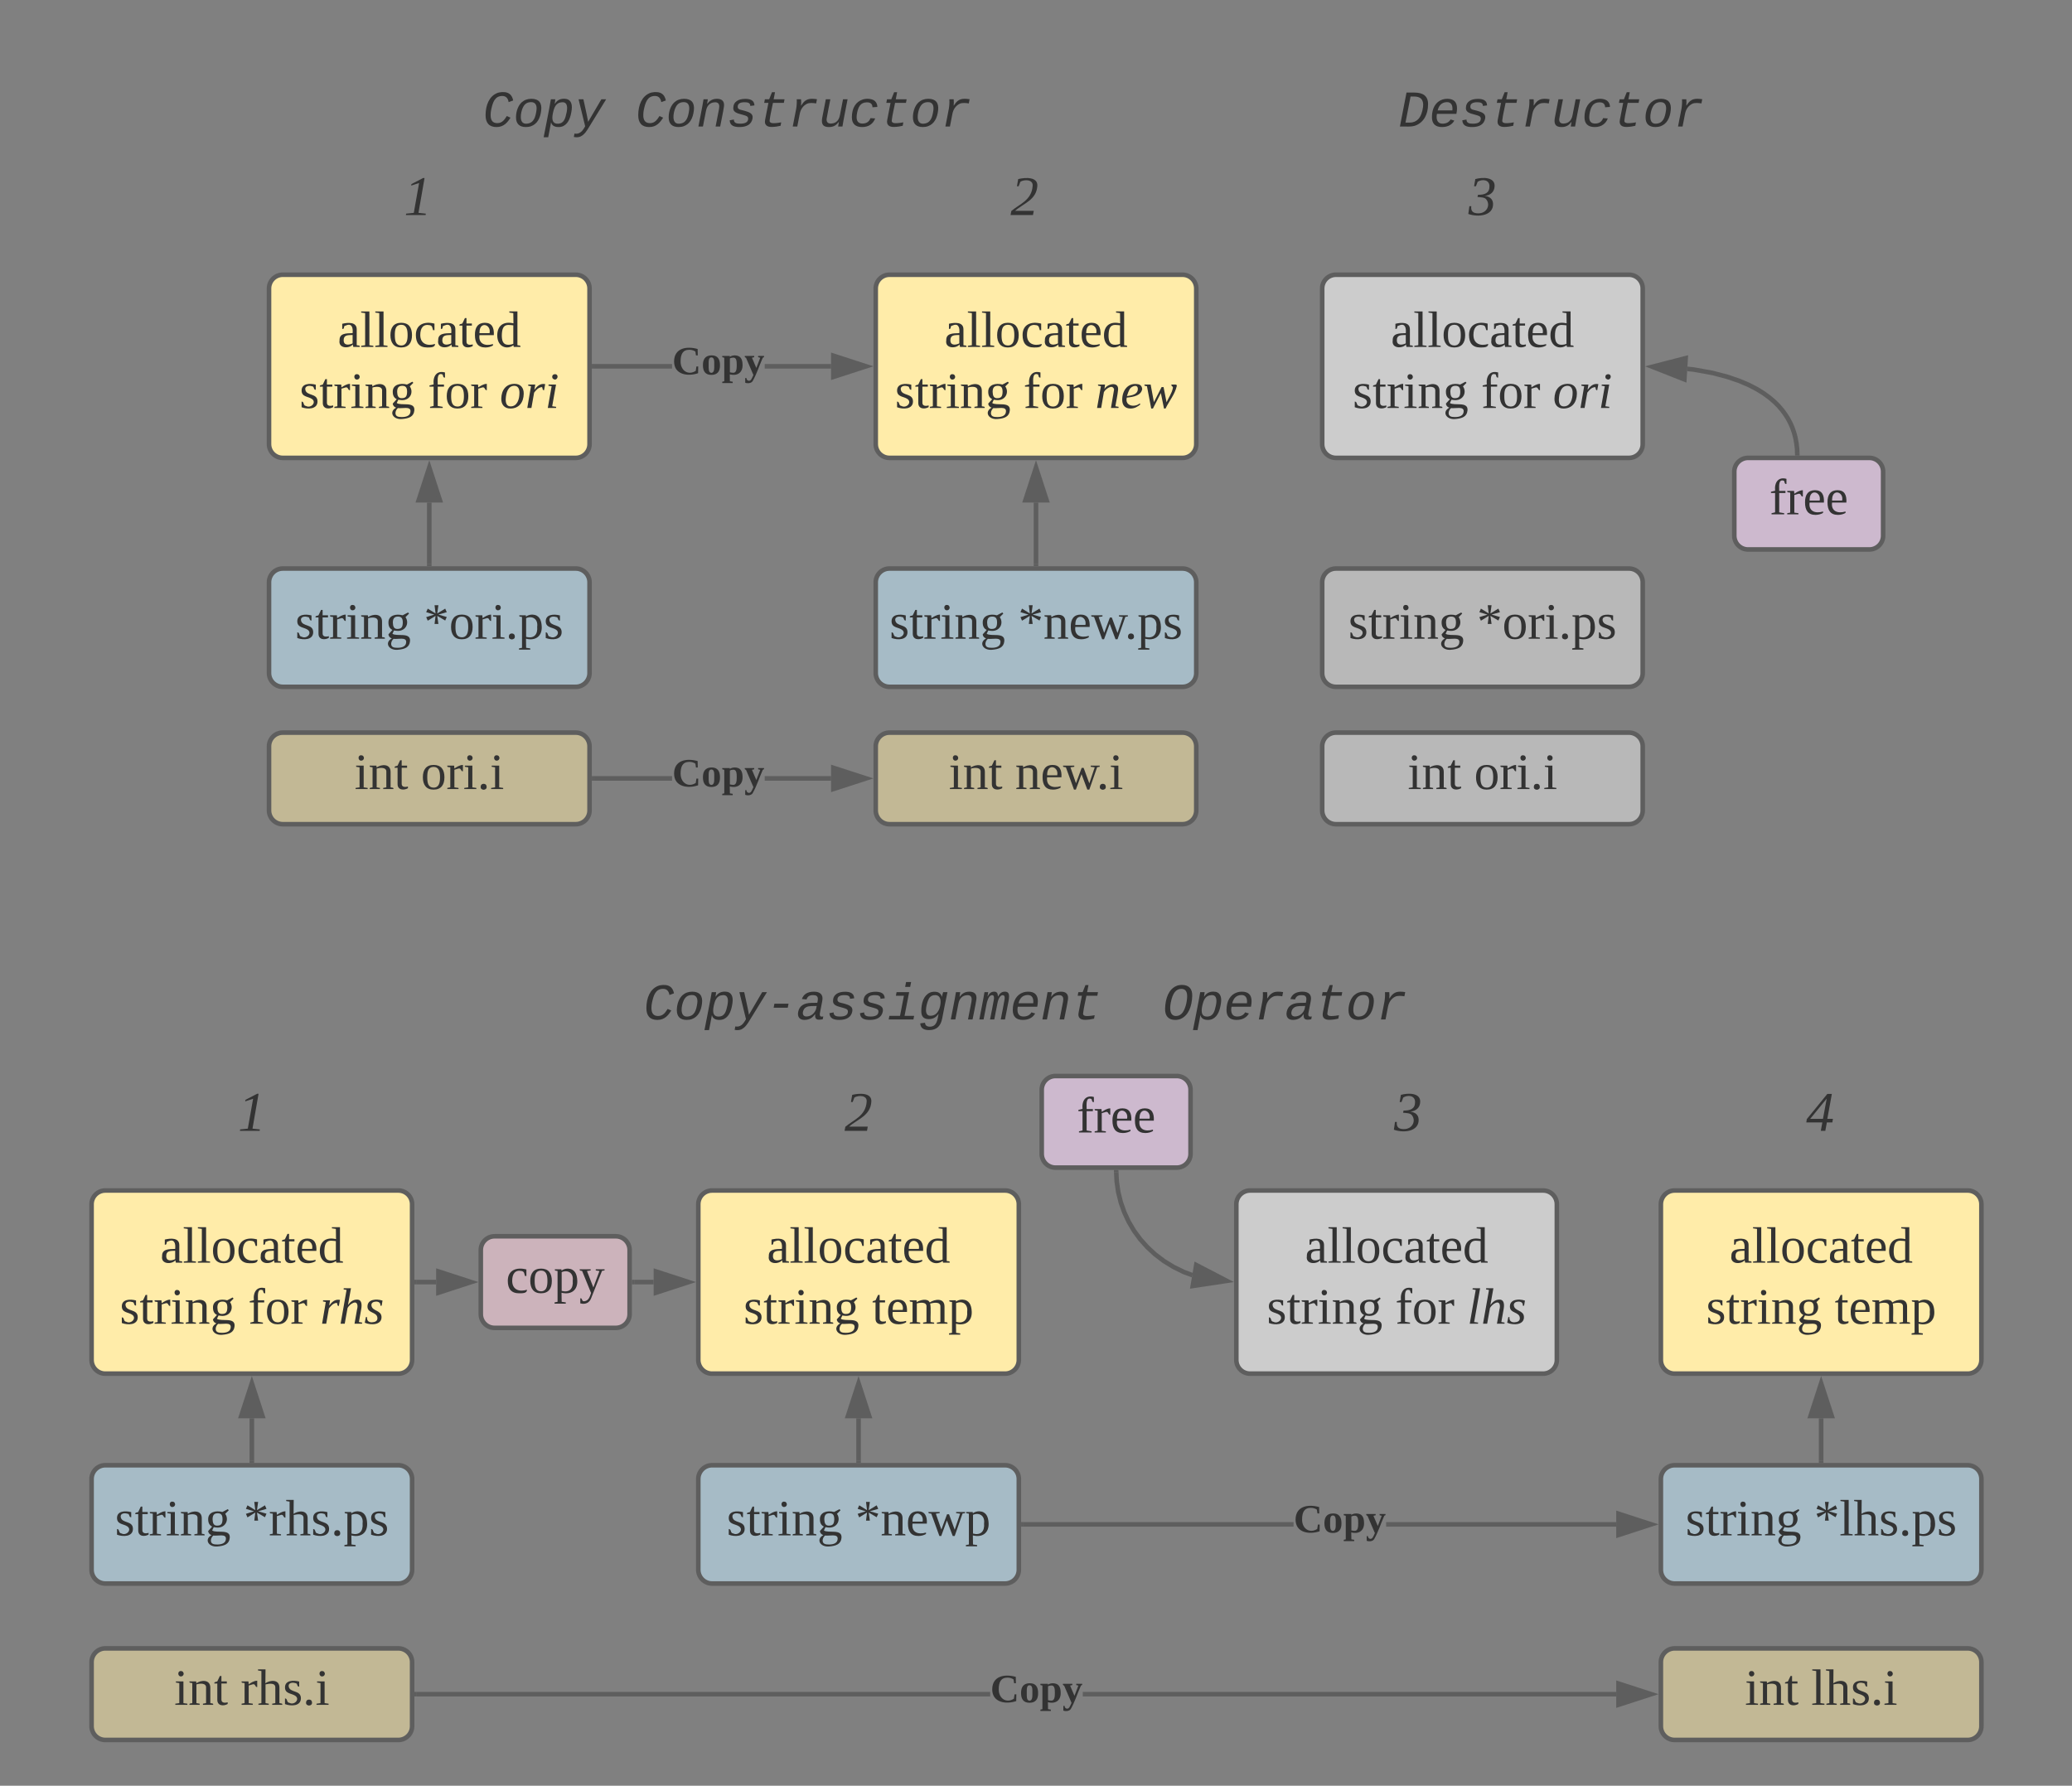 <svg xmlns="http://www.w3.org/2000/svg" xmlns:xlink="http://www.w3.org/1999/xlink" xmlns:lucid="lucid" width="905" height="780"><rect width="100%" height="100%" fill="#808080" stroke="none"/><g transform="translate(-82.5 0)" lucid:page-tab-id="0_0"><path d="M200 254.33c0-3.3 2.7-6 6-6h128c3.3 0 6 2.7 6 6V294c0 3.3-2.7 6-6 6H206c-3.3 0-6-2.7-6-6z" stroke="#5e5e5e" stroke-width="2" fill="#c1e4f7" fill-opacity=".59"/><use xlink:href="#a" transform="matrix(1,0,0,1,205,253.333) translate(6.42 25.653)"/><use xlink:href="#b" transform="matrix(1,0,0,1,205,253.333) translate(62.531 25.653)"/><path d="M200 326c0-3.3 2.7-6 6-6h128c3.3 0 6 2.7 6 6v28c0 3.3-2.7 6-6 6H206c-3.3 0-6-2.7-6-6z" stroke="#5e5e5e" stroke-width="2" fill="#ffeca9" fill-opacity=".52"/><use xlink:href="#c" transform="matrix(1,0,0,1,205,325) translate(32.315 19.653)"/><use xlink:href="#d" transform="matrix(1,0,0,1,205,325) translate(61.327 19.653)"/><path d="M200 126c0-3.3 2.7-6 6-6h128c3.3 0 6 2.7 6 6v68c0 3.3-2.7 6-6 6H206c-3.3 0-6-2.7-6-6z" stroke="#5e5e5e" stroke-width="2" fill="#ffeca9"/><use xlink:href="#e" transform="matrix(1,0,0,1,205,125) translate(25 26.528)"/><use xlink:href="#f" transform="matrix(1,0,0,1,205,125) translate(8.302 53.194)"/><use xlink:href="#g" transform="matrix(1,0,0,1,205,125) translate(64.414 53.194)"/><use xlink:href="#h" transform="matrix(1,0,0,1,205,125) translate(95.772 53.194)"/><path d="M270 246.33V219.5" stroke="#5e5e5e" stroke-width="2" fill="none"/><path d="M271 247.33h-2v-1.02h2" fill="#5e5e5e"/><path d="M270 204.24l4.64 14.26h-9.28z" stroke="#5e5e5e" stroke-width="2" fill="#5e5e5e"/><path d="M465 254.33c0-3.3 2.7-6 6-6h128c3.3 0 6 2.7 6 6V294c0 3.3-2.7 6-6 6H471c-3.3 0-6-2.7-6-6z" stroke="#5e5e5e" stroke-width="2" fill="#c1e4f7" fill-opacity=".59"/><use xlink:href="#a" transform="matrix(1,0,0,1,470,253.333) translate(0.988 25.653)"/><use xlink:href="#i" transform="matrix(1,0,0,1,470,253.333) translate(57.099 25.653)"/><path d="M465 326c0-3.3 2.7-6 6-6h128c3.3 0 6 2.7 6 6v28c0 3.3-2.7 6-6 6H471c-3.3 0-6-2.7-6-6z" stroke="#5e5e5e" stroke-width="2" fill="#ffeca9" fill-opacity=".52"/><use xlink:href="#c" transform="matrix(1,0,0,1,470,325) translate(26.883 19.653)"/><use xlink:href="#j" transform="matrix(1,0,0,1,470,325) translate(55.895 19.653)"/><path d="M465 126c0-3.3 2.7-6 6-6h128c3.3 0 6 2.7 6 6v68c0 3.3-2.7 6-6 6H471c-3.3 0-6-2.7-6-6z" stroke="#5e5e5e" stroke-width="2" fill="#ffeca9"/><use xlink:href="#e" transform="matrix(1,0,0,1,470,125) translate(25 26.528)"/><use xlink:href="#f" transform="matrix(1,0,0,1,470,125) translate(3.395 53.194)"/><use xlink:href="#g" transform="matrix(1,0,0,1,470,125) translate(59.506 53.194)"/><use xlink:href="#k" transform="matrix(1,0,0,1,470,125) translate(90.864 53.194)"/><path d="M535 246.33V219.5" stroke="#5e5e5e" stroke-width="2" fill="none"/><path d="M536 247.33h-2v-1.02h2" fill="#5e5e5e"/><path d="M535 204.24l4.64 14.26h-9.28z" stroke="#5e5e5e" stroke-width="2" fill="#5e5e5e"/><path d="M175 66c0-3.3 2.7-6 6-6h168c3.3 0 6 2.7 6 6v48c0 3.3-2.7 6-6 6H181c-3.3 0-6-2.7-6-6z" stroke="#000" stroke-opacity="0" stroke-width="3" fill="#fff" fill-opacity="0"/><use xlink:href="#l" transform="matrix(1,0,0,1,180,65) translate(78.889 28.931)"/><path d="M440 66c0-3.3 2.7-6 6-6h168c3.3 0 6 2.7 6 6v48c0 3.3-2.7 6-6 6H446c-3.3 0-6-2.7-6-6z" stroke="#000" stroke-opacity="0" stroke-width="3" fill="#fff" fill-opacity="0"/><use xlink:href="#m" transform="matrix(1,0,0,1,445,65) translate(78.889 28.931)"/><path d="M660 254.33c0-3.3 2.7-6 6-6h128c3.3 0 6 2.7 6 6V294c0 3.3-2.7 6-6 6H666c-3.3 0-6-2.7-6-6z" stroke="#5e5e5e" stroke-width="2" fill="#ccc" fill-opacity=".73"/><use xlink:href="#a" transform="matrix(1,0,0,1,665,253.333) translate(6.42 25.653)"/><use xlink:href="#b" transform="matrix(1,0,0,1,665,253.333) translate(62.531 25.653)"/><path d="M660 326c0-3.3 2.7-6 6-6h128c3.3 0 6 2.7 6 6v28c0 3.3-2.7 6-6 6H666c-3.3 0-6-2.7-6-6z" stroke="#5e5e5e" stroke-width="2" fill="#ccc" fill-opacity=".73"/><use xlink:href="#c" transform="matrix(1,0,0,1,665,325) translate(32.315 19.653)"/><use xlink:href="#d" transform="matrix(1,0,0,1,665,325) translate(61.327 19.653)"/><path d="M660 126c0-3.3 2.7-6 6-6h128c3.3 0 6 2.7 6 6v68c0 3.3-2.7 6-6 6H666c-3.3 0-6-2.7-6-6z" stroke="#5e5e5e" stroke-width="2" fill="#ccc"/><use xlink:href="#e" transform="matrix(1,0,0,1,665,125) translate(25 26.528)"/><use xlink:href="#f" transform="matrix(1,0,0,1,665,125) translate(8.302 53.194)"/><use xlink:href="#g" transform="matrix(1,0,0,1,665,125) translate(64.414 53.194)"/><use xlink:href="#h" transform="matrix(1,0,0,1,665,125) translate(95.772 53.194)"/><path d="M640 66c0-3.3 2.7-6 6-6h168c3.3 0 6 2.7 6 6v48c0 3.3-2.7 6-6 6H646c-3.3 0-6-2.7-6-6z" stroke="#000" stroke-opacity="0" stroke-width="3" fill="#fff" fill-opacity="0"/><use xlink:href="#n" transform="matrix(1,0,0,1,645,65) translate(78.889 28.931)"/><path d="M387.5 646c0-3.3 2.7-6 6-6h128c3.3 0 6 2.7 6 6v39.67c0 3.3-2.7 6-6 6h-128c-3.3 0-6-2.7-6-6z" stroke="#5e5e5e" stroke-width="2" fill="#c1e4f7" fill-opacity=".59"/><use xlink:href="#a" transform="matrix(1,0,0,1,392.5,645) translate(7.377 25.653)"/><use xlink:href="#o" transform="matrix(1,0,0,1,392.5,645) translate(63.488 25.653)"/><path d="M122.5 726c0-3.3 2.7-6 6-6h128c3.3 0 6 2.7 6 6v28c0 3.3-2.7 6-6 6h-128c-3.3 0-6-2.7-6-6z" stroke="#5e5e5e" stroke-width="2" fill="#ffeca9" fill-opacity=".52"/><use xlink:href="#c" transform="matrix(1,0,0,1,127.5,725) translate(31.08 19.653)"/><use xlink:href="#p" transform="matrix(1,0,0,1,127.5,725) translate(60.093 19.653)"/><path d="M387.5 526c0-3.3 2.7-6 6-6h128c3.3 0 6 2.7 6 6v68c0 3.3-2.7 6-6 6h-128c-3.3 0-6-2.7-6-6z" stroke="#5e5e5e" stroke-width="2" fill="#ffeca9"/><use xlink:href="#e" transform="matrix(1,0,0,1,392.5,525) translate(25 26.528)"/><use xlink:href="#f" transform="matrix(1,0,0,1,392.5,525) translate(14.753 53.194)"/><use xlink:href="#q" transform="matrix(1,0,0,1,392.5,525) translate(70.864 53.194)"/><path d="M457.5 638v-18.5" stroke="#5e5e5e" stroke-width="2" fill="none"/><path d="M458.5 639h-2v-1.03h2" fill="#5e5e5e"/><path d="M457.5 604.24l4.64 14.26h-9.28z" stroke="#5e5e5e" stroke-width="2" fill="#5e5e5e"/><path d="M122.5 646c0-3.3 2.7-6 6-6h128c3.3 0 6 2.7 6 6v39.67c0 3.3-2.7 6-6 6h-128c-3.3 0-6-2.7-6-6z" stroke="#5e5e5e" stroke-width="2" fill="#c1e4f7" fill-opacity=".59"/><use xlink:href="#a" transform="matrix(1,0,0,1,127.5,645) translate(5.185 25.653)"/><use xlink:href="#r" transform="matrix(1,0,0,1,127.5,645) translate(61.296 25.653)"/><path d="M122.5 526c0-3.3 2.7-6 6-6h128c3.3 0 6 2.7 6 6v68c0 3.3-2.7 6-6 6h-128c-3.3 0-6-2.7-6-6z" stroke="#5e5e5e" stroke-width="2" fill="#ffeca9"/><use xlink:href="#e" transform="matrix(1,0,0,1,127.5,525) translate(25 26.528)"/><use xlink:href="#f" transform="matrix(1,0,0,1,127.5,525) translate(7.284 53.194)"/><use xlink:href="#g" transform="matrix(1,0,0,1,127.5,525) translate(63.395 53.194)"/><use xlink:href="#s" transform="matrix(1,0,0,1,127.5,525) translate(94.753 53.194)"/><path d="M192.5 638v-18.5" stroke="#5e5e5e" stroke-width="2" fill="none"/><path d="M193.5 639h-2v-1.03h2" fill="#5e5e5e"/><path d="M192.5 604.24l4.64 14.26h-9.28z" stroke="#5e5e5e" stroke-width="2" fill="#5e5e5e"/><path d="M102.5 466c0-3.3 2.7-6 6-6h168c3.3 0 6 2.7 6 6v48c0 3.3-2.7 6-6 6h-168c-3.3 0-6-2.7-6-6z" stroke="#000" stroke-opacity="0" stroke-width="3" fill="#fff" fill-opacity="0"/><use xlink:href="#l" transform="matrix(1,0,0,1,107.5,465) translate(78.889 28.931)"/><path d="M367.5 466c0-3.3 2.7-6 6-6h168c3.3 0 6 2.7 6 6v48c0 3.3-2.7 6-6 6h-168c-3.3 0-6-2.7-6-6z" stroke="#000" stroke-opacity="0" stroke-width="3" fill="#fff" fill-opacity="0"/><use xlink:href="#m" transform="matrix(1,0,0,1,372.5,465) translate(78.889 28.931)"/><path d="M807.93 646c0-3.3 2.7-6 6-6h128c3.32 0 6 2.7 6 6v39.67c0 3.3-2.68 6-6 6h-128c-3.3 0-6-2.7-6-6z" stroke="#5e5e5e" stroke-width="2" fill="#c1e4f7" fill-opacity=".59"/><use xlink:href="#a" transform="matrix(1,0,0,1,812.933,645) translate(5.772 25.653)"/><use xlink:href="#t" transform="matrix(1,0,0,1,812.933,645) translate(61.883 25.653)"/><path d="M622.5 526c0-3.3 2.7-6 6-6h128c3.3 0 6 2.7 6 6v68c0 3.3-2.7 6-6 6h-128c-3.3 0-6-2.7-6-6z" stroke="#5e5e5e" stroke-width="2" fill="#ccc"/><use xlink:href="#e" transform="matrix(1,0,0,1,627.5,525) translate(25 26.528)"/><use xlink:href="#f" transform="matrix(1,0,0,1,627.5,525) translate(8.302 53.194)"/><use xlink:href="#g" transform="matrix(1,0,0,1,627.5,525) translate(64.414 53.194)"/><use xlink:href="#u" transform="matrix(1,0,0,1,627.5,525) translate(95.772 53.194)"/><path d="M607.5 466c0-3.3 2.7-6 6-6h168c3.3 0 6 2.7 6 6v48c0 3.3-2.7 6-6 6h-168c-3.3 0-6-2.7-6-6z" stroke="#000" stroke-opacity="0" stroke-width="3" fill="#fff" fill-opacity="0"/><use xlink:href="#n" transform="matrix(1,0,0,1,612.5,465) translate(78.889 28.931)"/><path d="M292.5 546c0-3.3 2.7-6 6-6h53c3.3 0 6 2.7 6 6v28c0 3.3-2.7 6-6 6h-53c-3.3 0-6-2.7-6-6z" stroke="#5e5e5e" stroke-width="2" fill="#f9d2de" fill-opacity=".63"/><use xlink:href="#v" transform="matrix(1,0,0,1,297.5,545) translate(5.926 19.653)"/><path d="M264.5 560h8.5" stroke="#5e5e5e" stroke-width="2" fill="none"/><path d="M264.53 561h-1.03v-2h1.03" fill="#5e5e5e"/><path d="M288.26 560L274 564.64v-9.28z" stroke="#5e5e5e" stroke-width="2" fill="#5e5e5e"/><path d="M359.5 560h8.5" stroke="#5e5e5e" stroke-width="2" fill="none"/><path d="M359.53 561h-1.03v-2h1.03" fill="#5e5e5e"/><path d="M383.26 560L369 564.64v-9.28z" stroke="#5e5e5e" stroke-width="2" fill="#5e5e5e"/><path d="M537.5 476c0-3.3 2.7-6 6-6h53c3.3 0 6 2.7 6 6v28c0 3.3-2.7 6-6 6h-53c-3.3 0-6-2.7-6-6z" stroke="#5e5e5e" stroke-width="2" fill="#d1bcd2" fill-opacity=".94"/><use xlink:href="#w" transform="matrix(1,0,0,1,542.5,475) translate(10.34 19.653)"/><path d="M570.05 512l.2 3.98.68 4.73 1.12 4.52 1.52 4.3 1.92 4.12 2.3 3.9 2.7 3.7 3.1 3.46 3.45 3.2 3.83 2.9 4.2 2.58 4.5 2.2 3.75 1.4" stroke="#5e5e5e" stroke-width="2" fill="none"/><path d="M571.05 511.98l-2 .1L569 511h2" fill="#5e5e5e"/><path d="M618.3 559.47l-14.83 2.23 1.53-9.14z" stroke="#5e5e5e" stroke-width="2" fill="#5e5e5e"/><path d="M787.5 466c0-3.3 2.7-6 6-6h168c3.3 0 6 2.7 6 6v48c0 3.3-2.7 6-6 6h-168c-3.3 0-6-2.7-6-6z" stroke="#000" stroke-opacity="0" stroke-width="3" fill="#fff" fill-opacity="0"/><use xlink:href="#x" transform="matrix(1,0,0,1,792.5,465) translate(78.889 28.931)"/><path d="M807.93 726c0-3.3 2.7-6 6-6h128c3.32 0 6 2.7 6 6v28c0 3.3-2.68 6-6 6h-128c-3.3 0-6-2.7-6-6z" stroke="#5e5e5e" stroke-width="2" fill="#ffeca9" fill-opacity=".52"/><use xlink:href="#c" transform="matrix(1,0,0,1,812.933,725) translate(31.667 19.653)"/><use xlink:href="#y" transform="matrix(1,0,0,1,812.933,725) translate(60.679 19.653)"/><path d="M515 741H264.5v-2H515m273.43 2h-233v-2h233" fill="#5e5e5e"/><path d="M264.53 741h-1.03v-2h1.03M803.7 740l-14.27 4.64v-9.28z" fill="#5e5e5e"/><path d="M806.93 740l-18.5 6v-12m2 9.26l10.03-3.26-10.03-3.26" fill="#5e5e5e"/><use xlink:href="#z" transform="matrix(1,0,0,1,514.998,729.333) translate(0 14.222)"/><path d="M376.04 341H342v-2h34.04m69.46 2h-29v-2h29" fill="#5e5e5e"/><path d="M342.03 341H341v-2h1.03M460.76 340l-14.26 4.64v-9.28z" fill="#5e5e5e"/><path d="M464 340l-18.5 6v-12m2 9.26l10.03-3.26-10.03-3.26" fill="#5e5e5e"/><g><use xlink:href="#z" transform="matrix(1,0,0,1,376.044,329.333) translate(0 14.222)"/></g><path d="M376.04 161H342v-2h34.04m69.46 2h-29v-2h29" fill="#5e5e5e"/><path d="M342.03 161H341v-2h1.03M460.76 160l-14.26 4.64v-9.28z" fill="#5e5e5e"/><path d="M464 160l-18.5 6v-12m2 9.26l10.03-3.26-10.03-3.26" fill="#5e5e5e"/><g><use xlink:href="#z" transform="matrix(1,0,0,1,376.044,149.333) translate(0 14.222)"/></g><path d="M280 26c0-3.3 2.7-6 6-6h228c3.3 0 6 2.7 6 6v48c0 3.3-2.7 6-6 6H286c-3.3 0-6-2.7-6-6z" stroke="#000" stroke-opacity="0" stroke-width="3" fill="#fff" fill-opacity="0"/><g><use xlink:href="#A" transform="matrix(1,0,0,1,285,25) translate(8.316 30.273)"/><use xlink:href="#B" transform="matrix(1,0,0,1,285,25) translate(74.993 30.273)"/></g><path d="M840 206c0-3.3 2.7-6 6-6h53c3.3 0 6 2.7 6 6v28c0 3.3-2.7 6-6 6h-53c-3.3 0-6-2.7-6-6z" stroke="#5e5e5e" stroke-width="2" fill="#d1bcd2" fill-opacity=".94"/><g><use xlink:href="#w" transform="matrix(1,0,0,1,845,205) translate(10.34 19.653)"/></g><path d="M867.5 198l-.07-1.86-.3-2.6-.45-2.4-.6-2.25-.75-2.12-.88-2.02-1.03-1.94-1.2-1.88-1.37-1.85-1.57-1.83-1.82-1.8-2.12-1.8-2.48-1.82-2.93-1.82-3.5-1.82-4.26-1.82-5.22-1.78-6.5-1.7-8.15-1.47-2.84-.3" stroke="#5e5e5e" stroke-width="2" fill="none"/><path d="M868.53 199h-2l-.03-1 2-.06" fill="#5e5e5e"/><path d="M804.23 160.2l14.52-3.75-.57 9.25z" stroke="#5e5e5e" stroke-width="2" fill="#5e5e5e"/><path d="M353.75 416c0-3.3 2.7-6 6-6h340.5c3.3 0 6 2.7 6 6v48c0 3.3-2.7 6-6 6h-340.5c-3.3 0-6-2.7-6-6z" stroke="#000" stroke-opacity="0" stroke-width="3" fill="#fff" fill-opacity="0"/><g><use xlink:href="#C" transform="matrix(1,0,0,1,358.75,415) translate(4.806 30.273)"/><use xlink:href="#D" transform="matrix(1,0,0,1,358.75,415) translate(231.51 30.273)"/></g><path d="M640 26c0-3.3 2.7-6 6-6h228c3.3 0 6 2.7 6 6v48c0 3.3-2.7 6-6 6H646c-3.3 0-6-2.7-6-6z" stroke="#000" stroke-opacity="0" stroke-width="3" fill="#fff" fill-opacity="0"/><g><use xlink:href="#E" transform="matrix(1,0,0,1,645,25) translate(48.322 30.273)"/></g><path d="M647.5 666.83h-118v-2h118m140.93 2h-100.5v-2h100.5" fill="#5e5e5e"/><path d="M529.53 666.83h-1.03v-2h1.03M803.7 665.83l-14.27 4.64v-9.27z" fill="#5e5e5e"/><path d="M806.93 665.83l-18.5 6.02v-12.03m2 9.27l10.03-3.27-10.03-3.26" fill="#5e5e5e"/><g><use xlink:href="#z" transform="matrix(1,0,0,1,647.494,655.167) translate(0 14.222)"/></g><path d="M807.93 526c0-3.3 2.7-6 6-6h128c3.32 0 6 2.7 6 6v68c0 3.3-2.68 6-6 6h-128c-3.3 0-6-2.7-6-6z" stroke="#5e5e5e" stroke-width="2" fill="#ffeca9"/><g><use xlink:href="#e" transform="matrix(1,0,0,1,812.933,525) translate(25 26.528)"/><use xlink:href="#f" transform="matrix(1,0,0,1,812.933,525) translate(14.753 53.194)"/><use xlink:href="#q" transform="matrix(1,0,0,1,812.933,525) translate(70.864 53.194)"/></g><path d="M877.93 638v-18.5" stroke="#5e5e5e" stroke-width="2" fill="none"/><path d="M878.93 639h-2v-1.03h2" fill="#5e5e5e"/><path d="M877.93 604.24l4.64 14.26h-9.27z" stroke="#5e5e5e" stroke-width="2" fill="#5e5e5e"/><defs><path fill="#333" d="M41-130c7 48 86 23 86 84 0 56-69 57-112 41v-40c20 0 9 29 31 31 35 19 77-26 41-50-27-18-72-13-72-59 0-50 58-52 100-41v36c-19 1-8-25-28-25-21-7-50-1-46 23" id="F"/><path fill="#333" d="M54-38c-1 25 24 26 44 20v12C71 10 25 9 25-35v-115H4c-2-14 14-10 21-15l18-38h11v38h38v15H54v112" id="G"/><path fill="#333" d="M57-145c16-10 35-24 60-25v45c-19 1-8-30-40-17l-20 6v124l29 4v8H7v-8l21-4v-141c-8-3-24 2-21-12h48" id="H"/><path fill="#333" d="M47-200c-23 0-25-39 0-38 13 0 18 7 20 19-1 11-8 19-20 19zM65-12l28 4v8H8v-8l28-4v-141l-24-4v-8h53v153" id="I"/><path fill="#333" d="M125-118c4-37-41-34-68-26v132l23 4v8H8C5-13 21-9 28-12v-141c-7-3-23 1-20-12h47l2 13c31-23 98-29 98 31v109c7 3 23-1 20 12h-72v-8l22-4v-106" id="J"/><path fill="#333" d="M141-152c28 39 5 97-54 97-9 0-20-2-27-3L49-35c29 22 130-14 124 52-4 45-38 57-88 61C21 83-8 26 45-2 33-6 22-15 21-31l28-31c-19-9-28-26-28-51-2-51 53-65 100-52l38-20 7 8zM85 64c35 0 61-11 61-42 0-35-57-17-89-21-9 8-16 19-17 34 0 25 19 29 45 29zM52-113c1 26 7 46 35 44 28-1 34-16 35-44 0-26-6-43-34-43s-36 17-36 43" id="K"/><g id="a"><use transform="matrix(0.062,0,0,0.062,0,0)" xlink:href="#F"/><use transform="matrix(0.062,0,0,0.062,8.642,0)" xlink:href="#G"/><use transform="matrix(0.062,0,0,0.062,14.815,0)" xlink:href="#H"/><use transform="matrix(0.062,0,0,0.062,22.16,0)" xlink:href="#I"/><use transform="matrix(0.062,0,0,0.062,28.333,0)" xlink:href="#J"/><use transform="matrix(0.062,0,0,0.062,39.444,0)" xlink:href="#K"/></g><path fill="#333" d="M18-187l11-25 55 34-7-58h27l-8 58 56-34 11 25-59 17 59 17-11 25-56-33 8 57H77l7-57-55 34-11-25 57-18" id="L"/><path fill="#333" d="M90-170c52 0 76 32 76 87 0 54-24 87-77 87-51 0-75-34-75-87 0-54 24-87 76-87zM89-10c39 0 46-35 46-73 0-39-7-73-46-73-39 1-44 34-44 73s6 72 44 73" id="M"/><path fill="#333" d="M45-37c13 0 21 8 21 21C67-2 57 4 45 5 33 4 23-2 24-16c0-13 8-21 21-21" id="N"/><path fill="#333" d="M166-85c3 67-44 102-111 85l1 64 29 4v9H6v-9l21-4v-217c-7-3-22 1-19-12h46l1 9c11-8 26-14 45-14 47 2 64 36 66 85zM56-13c53 14 83-14 78-72 7-53-33-79-78-60v132" id="O"/><g id="b"><use transform="matrix(0.062,0,0,0.062,0,0)" xlink:href="#L"/><use transform="matrix(0.062,0,0,0.062,11.111,0)" xlink:href="#M"/><use transform="matrix(0.062,0,0,0.062,22.222,0)" xlink:href="#H"/><use transform="matrix(0.062,0,0,0.062,29.568,0)" xlink:href="#I"/><use transform="matrix(0.062,0,0,0.062,35.741,0)" xlink:href="#N"/><use transform="matrix(0.062,0,0,0.062,41.296,0)" xlink:href="#O"/><use transform="matrix(0.062,0,0,0.062,52.407,0)" xlink:href="#F"/></g><g id="c"><use transform="matrix(0.062,0,0,0.062,0,0)" xlink:href="#I"/><use transform="matrix(0.062,0,0,0.062,6.173,0)" xlink:href="#J"/><use transform="matrix(0.062,0,0,0.062,17.284,0)" xlink:href="#G"/></g><g id="d"><use transform="matrix(0.062,0,0,0.062,0,0)" xlink:href="#M"/><use transform="matrix(0.062,0,0,0.062,11.111,0)" xlink:href="#H"/><use transform="matrix(0.062,0,0,0.062,18.457,0)" xlink:href="#I"/><use transform="matrix(0.062,0,0,0.062,24.63,0)" xlink:href="#N"/><use transform="matrix(0.062,0,0,0.062,30.185,0)" xlink:href="#I"/></g><path fill="#333" d="M32-163c41-10 102-14 102 39v112c8 3 24-2 21 12h-45l-4-17C83 13 3 13 13-46c-2-50 45-50 92-51 4-36-5-70-42-56-6 2-12 4-16 6-4 7 0 23-15 20v-36zM42-47c0 41 41 33 63 22v-59c-34 1-63-1-63 37" id="P"/><path fill="#333" d="M65-12l28 4v8H7v-8l28-4v-226l-28-4v-8h58v238" id="Q"/><path fill="#333" d="M45-84c0 64 52 80 104 63 1 25-30 25-55 25-56 0-80-32-80-88 0-76 62-98 131-80v46h-10c-5-15-4-31-23-35-47-10-67 21-67 69" id="R"/><path fill="#333" d="M84-170c49 0 66 33 63 87H46c-8 60 38 80 95 63v10C128-2 108 4 88 4 34 4 14-29 14-84c-1-54 22-86 70-86zm33 73c12-57-57-82-69-24-1 7-2 15-2 24h71" id="S"/><path fill="#333" d="M13-81c0-71 46-101 114-85l-1-72-28-4v-8h57v238c8 3 24-2 21 12h-47l-2-12C80 23 13-1 13-81zm77-74c-37 1-44 33-45 74 0 38 9 66 45 66 14 0 27-3 36-7v-130c-10-1-24-3-36-3" id="T"/><g id="e"><use transform="matrix(0.062,0,0,0.062,0,0)" xlink:href="#P"/><use transform="matrix(0.062,0,0,0.062,9.815,0)" xlink:href="#Q"/><use transform="matrix(0.062,0,0,0.062,15.988,0)" xlink:href="#Q"/><use transform="matrix(0.062,0,0,0.062,22.16,0)" xlink:href="#M"/><use transform="matrix(0.062,0,0,0.062,33.272,0)" xlink:href="#R"/><use transform="matrix(0.062,0,0,0.062,43.086,0)" xlink:href="#P"/><use transform="matrix(0.062,0,0,0.062,52.901,0)" xlink:href="#G"/><use transform="matrix(0.062,0,0,0.062,59.074,0)" xlink:href="#S"/><use transform="matrix(0.062,0,0,0.062,68.889,0)" xlink:href="#T"/></g><g id="f"><use transform="matrix(0.062,0,0,0.062,0,0)" xlink:href="#F"/><use transform="matrix(0.062,0,0,0.062,8.642,0)" xlink:href="#G"/><use transform="matrix(0.062,0,0,0.062,14.815,0)" xlink:href="#H"/><use transform="matrix(0.062,0,0,0.062,22.16,0)" xlink:href="#I"/><use transform="matrix(0.062,0,0,0.062,28.333,0)" xlink:href="#J"/><use transform="matrix(0.062,0,0,0.062,39.444,0)" xlink:href="#K"/></g><path fill="#333" d="M103-236c-39-15-35 32-34 71h44v15H69v136l35 6v8H15v-8l25-6v-136H11v-9l29-7c-6-59 23-100 80-84v36c-15 2-12-14-17-22" id="U"/><g id="g"><use transform="matrix(0.062,0,0,0.062,0,0)" xlink:href="#U"/><use transform="matrix(0.062,0,0,0.062,7.346,0)" xlink:href="#M"/><use transform="matrix(0.062,0,0,0.062,18.457,0)" xlink:href="#H"/></g><path fill="#333" d="M103-156c-44 0-59 47-61 96 0 29 9 49 35 49 45 0 62-48 62-96 0-29-11-49-36-49zm66 56C168-39 135 4 75 4 34 4 10-23 11-66c1-61 34-104 94-104 41 0 65 27 64 70" id="V"/><path fill="#333" d="M65-128c17-22 38-47 76-40l-8 43c-13 1-9-15-14-22-28 2-42 22-56 39L44 0H15l26-153-20-4 1-8h49" id="W"/><path fill="#333" d="M51-12l28 4-1 8H20l27-153-23-4 2-8h52zm19-226c28 0 22 38 0 38-10-2-19-7-19-19s7-18 19-19" id="X"/><g id="h"><use transform="matrix(0.062,0,0,0.062,0,0)" xlink:href="#V"/><use transform="matrix(0.062,0,0,0.062,11.111,0)" xlink:href="#W"/><use transform="matrix(0.062,0,0,0.062,19.753,0)" xlink:href="#X"/></g><path fill="#333" d="M240-154L185 4h-14l-41-109L90 4H77L20-153c-7-3-23 1-20-12h79v8l-27 4L91-41l40-108h14l40 109 38-113-28-4v-8h63v8" id="Y"/><g id="i"><use transform="matrix(0.062,0,0,0.062,0,0)" xlink:href="#L"/><use transform="matrix(0.062,0,0,0.062,11.111,0)" xlink:href="#J"/><use transform="matrix(0.062,0,0,0.062,22.222,0)" xlink:href="#S"/><use transform="matrix(0.062,0,0,0.062,32.037,0)" xlink:href="#Y"/><use transform="matrix(0.062,0,0,0.062,46.605,0)" xlink:href="#N"/><use transform="matrix(0.062,0,0,0.062,52.16,0)" xlink:href="#O"/><use transform="matrix(0.062,0,0,0.062,63.272,0)" xlink:href="#F"/></g><g id="j"><use transform="matrix(0.062,0,0,0.062,0,0)" xlink:href="#J"/><use transform="matrix(0.062,0,0,0.062,11.111,0)" xlink:href="#S"/><use transform="matrix(0.062,0,0,0.062,20.926,0)" xlink:href="#Y"/><use transform="matrix(0.062,0,0,0.062,35.494,0)" xlink:href="#N"/><use transform="matrix(0.062,0,0,0.062,41.049,0)" xlink:href="#I"/></g><path fill="#333" d="M65-132c14-36 103-60 96 5-4 40-13 77-19 115l23 4-1 8h-53l22-131c-12-41-64 1-72 20L42 0H13l27-153c-7-4-24 0-20-12h49" id="Z"/><path fill="#333" d="M43-73c-15 62 59 70 91 41l5 7C122-11 100 4 70 4 31 4 11-19 11-58c0-67 42-123 113-109 16 3 26 15 28 33-8 46-58 56-109 61zm78-61c0-37-45-19-57 1-8 14-15 33-20 49 39-4 77-13 77-50" id="aa"/><path fill="#333" d="M200-165c14 2 41-6 37 11-14 60-54 105-79 158h-11l-22-109L69 4H57L27-153c-7-3-22 0-17-12h43L76-41l54-106h14l21 107c15-34 37-62 45-102 1-12-16-12-10-23" id="ab"/><g id="k"><use transform="matrix(0.062,0,0,0.062,0,0)" xlink:href="#Z"/><use transform="matrix(0.062,0,0,0.062,11.111,0)" xlink:href="#aa"/><use transform="matrix(0.062,0,0,0.062,20.926,0)" xlink:href="#ab"/></g><path fill="#333" d="M94-14l47 5-1 9H13l2-9 49-5 34-192-51 17 2-10 75-39h9" id="ac"/><use transform="matrix(0.068,0,0,0.068,0,0)" xlink:href="#ac" id="l"/><path fill="#333" d="M49-231c49-12 126-14 123 43C167-96 82-75 29-27h120l-5 27H0l5-26c54-46 131-69 137-162 3-41-52-42-79-26l-11 29H41" id="ad"/><use transform="matrix(0.068,0,0,0.068,0,0)" xlink:href="#ad" id="m"/><path fill="#333" d="M158-72C160 4 65 16-1-7l7-50h12c-4 33 12 46 45 46 56 0 80-54 51-90-10-13-34-13-56-15l3-14c43 0 74-10 74-55 0-43-47-47-76-29l-11 29H36l8-46c46-13 125-14 124 44-1 38-25 59-63 64 30 4 52 19 53 51" id="ae"/><use transform="matrix(0.068,0,0,0.068,0,0)" xlink:href="#ae" id="n"/><g id="o"><use transform="matrix(0.062,0,0,0.062,0,0)" xlink:href="#L"/><use transform="matrix(0.062,0,0,0.062,11.111,0)" xlink:href="#J"/><use transform="matrix(0.062,0,0,0.062,22.222,0)" xlink:href="#S"/><use transform="matrix(0.062,0,0,0.062,32.037,0)" xlink:href="#Y"/><use transform="matrix(0.062,0,0,0.062,48.025,0)" xlink:href="#O"/></g><path fill="#333" d="M126-119c3-38-42-31-69-25v132l23 4v8H7v-8l21-4v-226l-24-4v-8h53l-1 98c31-22 99-31 99 31v109c7 3 23-1 20 12h-71v-8l22-4v-107" id="af"/><g id="p"><use transform="matrix(0.062,0,0,0.062,0,0)" xlink:href="#H"/><use transform="matrix(0.062,0,0,0.062,7.346,0)" xlink:href="#af"/><use transform="matrix(0.062,0,0,0.062,18.457,0)" xlink:href="#F"/><use transform="matrix(0.062,0,0,0.062,27.099,0)" xlink:href="#N"/><use transform="matrix(0.062,0,0,0.062,32.654,0)" xlink:href="#I"/></g><path fill="#333" d="M126-118c4-37-42-32-68-25v131l24 4v8H8C5-13 21-9 28-12v-141c-7-3-23 1-20-12h48l1 13c22-15 77-30 92 2 32-22 104-36 104 29v109c8 3 24-2 21 12h-75v-8l25-4v-106c3-39-45-31-72-24 7 37 1 88 3 130l25 4v8h-78v-8l24-4v-106" id="ag"/><g id="q"><use transform="matrix(0.062,0,0,0.062,0,0)" xlink:href="#G"/><use transform="matrix(0.062,0,0,0.062,6.173,0)" xlink:href="#S"/><use transform="matrix(0.062,0,0,0.062,15.988,0)" xlink:href="#ag"/><use transform="matrix(0.062,0,0,0.062,33.272,0)" xlink:href="#O"/></g><g id="r"><use transform="matrix(0.062,0,0,0.062,0,0)" xlink:href="#L"/><use transform="matrix(0.062,0,0,0.062,11.111,0)" xlink:href="#H"/><use transform="matrix(0.062,0,0,0.062,18.457,0)" xlink:href="#af"/><use transform="matrix(0.062,0,0,0.062,29.568,0)" xlink:href="#F"/><use transform="matrix(0.062,0,0,0.062,38.21,0)" xlink:href="#N"/><use transform="matrix(0.062,0,0,0.062,43.765,0)" xlink:href="#O"/><use transform="matrix(0.062,0,0,0.062,54.877,0)" xlink:href="#F"/></g><path fill="#333" d="M129-102c7-23 4-59-29-44-16 7-30 21-38 35L42 0H13l42-238-21-4 1-8h51L65-132c14-18 31-37 61-38 37-2 38 36 32 68l-16 90 23 4-1 8h-53" id="ah"/><path fill="#333" d="M51-128c6 41 68 31 71 79C125 10 47 12 4-7l8-40h8c-2 25 10 37 34 37 22-1 41-8 39-32-4-43-70-30-70-79 0-52 62-56 106-42l-6 36h-9c2-21-12-29-31-29-19 1-35 9-32 28" id="ai"/><g id="s"><use transform="matrix(0.062,0,0,0.062,0,0)" xlink:href="#W"/><use transform="matrix(0.062,0,0,0.062,8.21,0)" xlink:href="#ah"/><use transform="matrix(0.062,0,0,0.062,19.321,0)" xlink:href="#ai"/></g><g id="t"><use transform="matrix(0.062,0,0,0.062,0,0)" xlink:href="#L"/><use transform="matrix(0.062,0,0,0.062,11.111,0)" xlink:href="#Q"/><use transform="matrix(0.062,0,0,0.062,17.284,0)" xlink:href="#af"/><use transform="matrix(0.062,0,0,0.062,28.395,0)" xlink:href="#F"/><use transform="matrix(0.062,0,0,0.062,37.037,0)" xlink:href="#N"/><use transform="matrix(0.062,0,0,0.062,42.593,0)" xlink:href="#O"/><use transform="matrix(0.062,0,0,0.062,53.704,0)" xlink:href="#F"/></g><path fill="#333" d="M50-12l28 4-1 8H19l42-238-23-4 2-8h52" id="aj"/><g id="u"><use transform="matrix(0.062,0,0,0.062,0,0)" xlink:href="#aj"/><use transform="matrix(0.062,0,0,0.062,6.173,0)" xlink:href="#ah"/><use transform="matrix(0.062,0,0,0.062,17.284,0)" xlink:href="#ai"/></g><path fill="#333" d="M161-154L85 37C75 66 49 86 8 75V39c18-2 6 24 29 21 30-4 38-32 47-58L21-153c-7-3-20 0-17-12h77v8l-26 4 45 116 43-116-26-4v-8h62v8" id="ak"/><g id="v"><use transform="matrix(0.062,0,0,0.062,0,0)" xlink:href="#R"/><use transform="matrix(0.062,0,0,0.062,9.815,0)" xlink:href="#M"/><use transform="matrix(0.062,0,0,0.062,20.926,0)" xlink:href="#O"/><use transform="matrix(0.062,0,0,0.062,32.037,0)" xlink:href="#ak"/></g><g id="w"><use transform="matrix(0.062,0,0,0.062,0,0)" xlink:href="#U"/><use transform="matrix(0.062,0,0,0.062,7.346,0)" xlink:href="#H"/><use transform="matrix(0.062,0,0,0.062,14.691,0)" xlink:href="#S"/><use transform="matrix(0.062,0,0,0.062,24.506,0)" xlink:href="#S"/></g><path fill="#333" d="M133-54L123 0H94l10-54H1l3-21 132-162h29L136-77h36l-4 23h-35zm-25-23l24-130L26-77h82" id="al"/><use transform="matrix(0.068,0,0,0.068,0,0)" xlink:href="#al" id="x"/><g id="y"><use transform="matrix(0.062,0,0,0.062,0,0)" xlink:href="#Q"/><use transform="matrix(0.062,0,0,0.062,6.173,0)" xlink:href="#af"/><use transform="matrix(0.062,0,0,0.062,17.284,0)" xlink:href="#F"/><use transform="matrix(0.062,0,0,0.062,25.926,0)" xlink:href="#N"/><use transform="matrix(0.062,0,0,0.062,31.481,0)" xlink:href="#I"/></g><path fill="#333" d="M76-116c0 86 71 126 135 84l6-39h16l-1 60C138 21 18 1 18-115c0-117 106-141 210-112l1 57h-16l-5-34c-13-9-32-16-54-16-60 0-78 42-78 104" id="am"/><path fill="#333" d="M90-170c54-1 76 32 76 87 1 56-23 87-77 87-53 0-75-32-75-87s23-86 76-87zM89-14c28-2 26-38 26-69s3-69-26-69c-27 0-24 39-24 69s-3 66 24 69" id="an"/><path fill="#333" d="M186-86c2 69-46 103-114 85l1 62 25 4v12H5V65l18-4v-210l-18-5v-11h67v8c12-8 26-13 46-13 49 2 67 30 68 84zm-83 71c28 0 31-33 31-69 0-34-2-66-30-66-12 0-23 3-31 7v124c9 2 20 4 30 4" id="ao"/><path fill="#333" d="M81 5L15-149c-7-2-13-5-11-16h84v11l-20 5 39 91 35-91-19-5v-11h53c2 11-4 13-11 15C134-81 111-5 75 58 65 77 34 83 8 74V32h11c0 24 29 35 43 12 7-11 13-25 19-39" id="ap"/><g id="z"><use transform="matrix(0.049,0,0,0.049,0,0)" xlink:href="#am"/><use transform="matrix(0.049,0,0,0.049,12.79,0)" xlink:href="#an"/><use transform="matrix(0.049,0,0,0.049,21.679,0)" xlink:href="#ao"/><use transform="matrix(0.049,0,0,0.049,31.556,0)" xlink:href="#ap"/></g><path fill="#333" d="M1031-970c-23-138-92-244-250-244-306 0-381 266-440 533-17 75-25 147-25 229 1 197 73 317 266 317 202 0 293-151 377-282l146 65C986-167 844 20 550 20c-297 0-434-170-434-467 0-413 147-747 446-877 112-49 299-63 420-18 132 49 200 159 229 307" id="aq"/><path fill="#333" d="M724-1102c292 0 423 159 388 460-35 307-154 537-400 628-65 24-136 34-212 34-254-2-388-131-388-387 0-255 97-480 226-595 103-92 231-140 386-140zM381-747C294-559 211-98 524-113c294-14 359-254 399-525 28-194-32-337-222-331-174 5-260 94-320 222" id="ar"/><path fill="#333" d="M808-1104c255 0 336 185 302 442-38 281-118 532-328 640-56 28-120 42-193 42-158 0-262-57-295-184-10-1-5 5-7 18-33 194-73 381-109 571H-3C92-78 198-570 284-1082h175c-4 58-14 124-24 178h4c78-115 178-200 369-200zM343-350c-1 156 68 242 223 237 244-7 292-220 339-433 43-194 50-428-171-419-257 11-321 210-371 441-15 68-20 127-20 174" id="as"/><path fill="#333" d="M9 279c104 15 163 3 243-53 63-44 133-143 181-237L171-1082h192c62 299 135 587 188 896 174-300 351-597 525-896h190L600 0c-97 160-186 316-352 396-73 35-176 36-265 18" id="at"/><g id="A"><use transform="matrix(0.011,0,0,0.011,0,0)" xlink:href="#aq"/><use transform="matrix(0.011,0,0,0.011,13.336,0)" xlink:href="#ar"/><use transform="matrix(0.011,0,0,0.011,26.671,0)" xlink:href="#as"/><use transform="matrix(0.011,0,0,0.011,40.007,0)" xlink:href="#at"/></g><path fill="#333" d="M815-1102c202-2 311 102 279 314-40 267-101 525-150 788H763l135-695c7-39 11-71 11-98 2-119-62-175-179-170-208 9-312 151-348 336L260 0H80c67-361 144-713 204-1082h170c-6 58-17 130-28 185h3c86-116 194-203 386-205" id="au"/><path fill="#333" d="M706-965c-176 0-278 51-278 181 0 125 156 122 261 155 163 51 371 93 326 320C971-85 782 18 512 20c-227 2-392-53-402-268l165-31c1 144 117 166 263 165 166-2 306-45 306-201 0-97-96-115-178-141-139-45-315-63-388-174-17-26-26-59-26-98 0-260 204-371 480-371 203 0 355 61 361 260l-166 20c2-122-100-146-221-146" id="av"/><path fill="#333" d="M574 16c-199 5-309-85-269-285l131-671H268l27-142h170l113-282h120l-55 282h432l-27 142H616c-43 233-105 457-132 696-16 144 198 111 324 99 46-6 96-14 136-22L918-30C819-5 700 13 574 16" id="aw"/><path fill="#333" d="M523-832c93-143 191-271 425-270 69 0 147 7 203 17l-33 167c-114-19-266-34-366 15-148 73-248 213-284 395L369 0H189l136-701c21-116 30-253 22-381h171c8 76 8 174 0 250h5" id="ax"/><path fill="#333" d="M419 20c-186 0-282-64-284-243 0-40 5-86 15-138l140-721h180c-47 251-101 497-144 752-25 145 40 219 181 211 211-12 308-150 344-336l122-627h181C1087-721 1010-369 950 0H780c6-58 18-129 28-185h-3C720-71 616 20 419 20" id="ay"/><path fill="#333" d="M522 20c-267 0-410-127-410-389 0-365 156-619 438-707 169-53 390-23 481 68 54 54 92 128 93 229l-194 14c0-132-80-198-224-196-263 3-339 192-386 415-13 63-19 121-19 174-1 166 74 255 240 253 161-2 266-84 309-215l188 12C961-121 793 20 522 20" id="az"/><g id="B"><use transform="matrix(0.011,0,0,0.011,0,0)" xlink:href="#aq"/><use transform="matrix(0.011,0,0,0.011,13.336,0)" xlink:href="#ar"/><use transform="matrix(0.011,0,0,0.011,26.671,0)" xlink:href="#au"/><use transform="matrix(0.011,0,0,0.011,40.007,0)" xlink:href="#av"/><use transform="matrix(0.011,0,0,0.011,53.342,0)" xlink:href="#aw"/><use transform="matrix(0.011,0,0,0.011,66.678,0)" xlink:href="#ax"/><use transform="matrix(0.011,0,0,0.011,80.013,0)" xlink:href="#ay"/><use transform="matrix(0.011,0,0,0.011,93.349,0)" xlink:href="#az"/><use transform="matrix(0.011,0,0,0.011,106.684,0)" xlink:href="#aw"/><use transform="matrix(0.011,0,0,0.011,120.02,0)" xlink:href="#ar"/><use transform="matrix(0.011,0,0,0.011,133.355,0)" xlink:href="#ax"/></g><path fill="#333" d="M319-464l31-160h560l-31 160H319" id="aA"/><path fill="#333" d="M948-272c-17 76-19 161 70 161 21 0 42-3 60-7L1056-6c-45 10-88 14-142 16-138 6-175-86-155-217h-6C661-83 550 15 337 20 138 24 42-104 82-302c49-247 238-349 523-354l236-4c9-47 22-94 22-148 0-118-65-155-184-157-151-3-231 57-266 172l-185-17c67-189 220-292 480-292 245 0 377 119 330 364zm-678-27c-21 109 31 185 140 182 176-5 282-102 348-217 37-66 43-123 59-200-145 7-304-9-409 44-71 36-119 96-138 191" id="aB"/><path fill="#333" d="M668-142h380L1020 0H38l28-142h422l155-798H324l27-142h499zm23-1150l37-192h200l-37 192H691" id="aC"/><path fill="#333" d="M940-897c13-60 29-133 48-185h171c-77 342-140 701-210 1050-56 281-202 456-521 456-206 0-338-74-349-267l189-25c4 106 77 157 192 156 278-2 302-269 347-509h-2C725-106 614-12 421-12c-211 0-301-105-301-316 0-334 99-623 338-734 55-26 121-37 194-37 155 0 253 77 285 202h3zM384-742c-65 178-183 620 124 597 157-12 241-101 302-217 41-78 77-217 77-335 0-159-63-268-216-268-166 0-240 95-287 223" id="aD"/><path fill="#333" d="M1000-783c14-86 16-180-76-180-43 0-83 29-120 85s-67 140-88 251L594 0H426c49-261 107-518 150-783 14-86 14-191-77-180-103 13-137 116-173 209-17 43-28 93-39 147L169 0H0c67-361 144-713 204-1082h149c-6 55-18 122-28 175h2c54-95 112-192 254-195 127-2 153 72 158 196 61-99 122-196 274-196 124 0 168 64 168 192 0 67-10 125-22 189L1019 0H851c49-261 106-518 149-783" id="aE"/><path fill="#333" d="M726-1102c256 0 385 126 386 379 1 67-11 147-25 220H315c-7 39-13 78-13 121 2 164 74 267 238 267 154 0 260-65 317-166l149 45C916-82 760 20 514 20c-259 0-398-131-398-390 0-357 148-615 421-704 62-20 125-28 189-28zm202 461c22-192-41-335-226-328-212 9-312 142-358 328h584" id="aF"/><g id="C"><use transform="matrix(0.011,0,0,0.011,0,0)" xlink:href="#aq"/><use transform="matrix(0.011,0,0,0.011,13.336,0)" xlink:href="#ar"/><use transform="matrix(0.011,0,0,0.011,26.671,0)" xlink:href="#as"/><use transform="matrix(0.011,0,0,0.011,40.007,0)" xlink:href="#at"/><use transform="matrix(0.011,0,0,0.011,53.342,0)" xlink:href="#aA"/><use transform="matrix(0.011,0,0,0.011,66.678,0)" xlink:href="#aB"/><use transform="matrix(0.011,0,0,0.011,80.013,0)" xlink:href="#av"/><use transform="matrix(0.011,0,0,0.011,93.349,0)" xlink:href="#av"/><use transform="matrix(0.011,0,0,0.011,106.684,0)" xlink:href="#aC"/><use transform="matrix(0.011,0,0,0.011,120.02,0)" xlink:href="#aD"/><use transform="matrix(0.011,0,0,0.011,133.355,0)" xlink:href="#au"/><use transform="matrix(0.011,0,0,0.011,146.691,0)" xlink:href="#aE"/><use transform="matrix(0.011,0,0,0.011,160.026,0)" xlink:href="#aF"/><use transform="matrix(0.011,0,0,0.011,173.362,0)" xlink:href="#au"/><use transform="matrix(0.011,0,0,0.011,186.697,0)" xlink:href="#aw"/></g><path fill="#333" d="M776-1370c274 1 414 159 404 442-14 419-153 770-452 904-69 31-144 44-224 44-276 1-411-170-402-450 14-416 146-766 446-897 69-30 145-43 228-43zM330-681c-48 232-51 546 205 546 109 0 196-47 264-140 94-129 174-388 179-638 3-184-62-301-232-301-104 0-191 44-260 132S367-861 330-681" id="aG"/><g id="D"><use transform="matrix(0.011,0,0,0.011,0,0)" xlink:href="#aG"/><use transform="matrix(0.011,0,0,0.011,13.336,0)" xlink:href="#as"/><use transform="matrix(0.011,0,0,0.011,26.671,0)" xlink:href="#aF"/><use transform="matrix(0.011,0,0,0.011,40.007,0)" xlink:href="#ax"/><use transform="matrix(0.011,0,0,0.011,53.342,0)" xlink:href="#aB"/><use transform="matrix(0.011,0,0,0.011,66.678,0)" xlink:href="#aw"/><use transform="matrix(0.011,0,0,0.011,80.013,0)" xlink:href="#ar"/><use transform="matrix(0.011,0,0,0.011,93.349,0)" xlink:href="#ax"/></g><path fill="#333" d="M630-1349c335 0 545 126 545 459 0 418-179 721-489 846C517 24 281-7 57 0l262-1349h311zm346 567c33-285-98-417-375-411H480L278-156h162c141 0 254-45 341-133 100-101 170-285 195-493" id="aH"/><g id="E"><use transform="matrix(0.011,0,0,0.011,0,0)" xlink:href="#aH"/><use transform="matrix(0.011,0,0,0.011,13.336,0)" xlink:href="#aF"/><use transform="matrix(0.011,0,0,0.011,26.671,0)" xlink:href="#av"/><use transform="matrix(0.011,0,0,0.011,40.007,0)" xlink:href="#aw"/><use transform="matrix(0.011,0,0,0.011,53.342,0)" xlink:href="#ax"/><use transform="matrix(0.011,0,0,0.011,66.678,0)" xlink:href="#ay"/><use transform="matrix(0.011,0,0,0.011,80.013,0)" xlink:href="#az"/><use transform="matrix(0.011,0,0,0.011,93.349,0)" xlink:href="#aw"/><use transform="matrix(0.011,0,0,0.011,106.684,0)" xlink:href="#ar"/><use transform="matrix(0.011,0,0,0.011,120.02,0)" xlink:href="#ax"/></g></defs></g></svg>